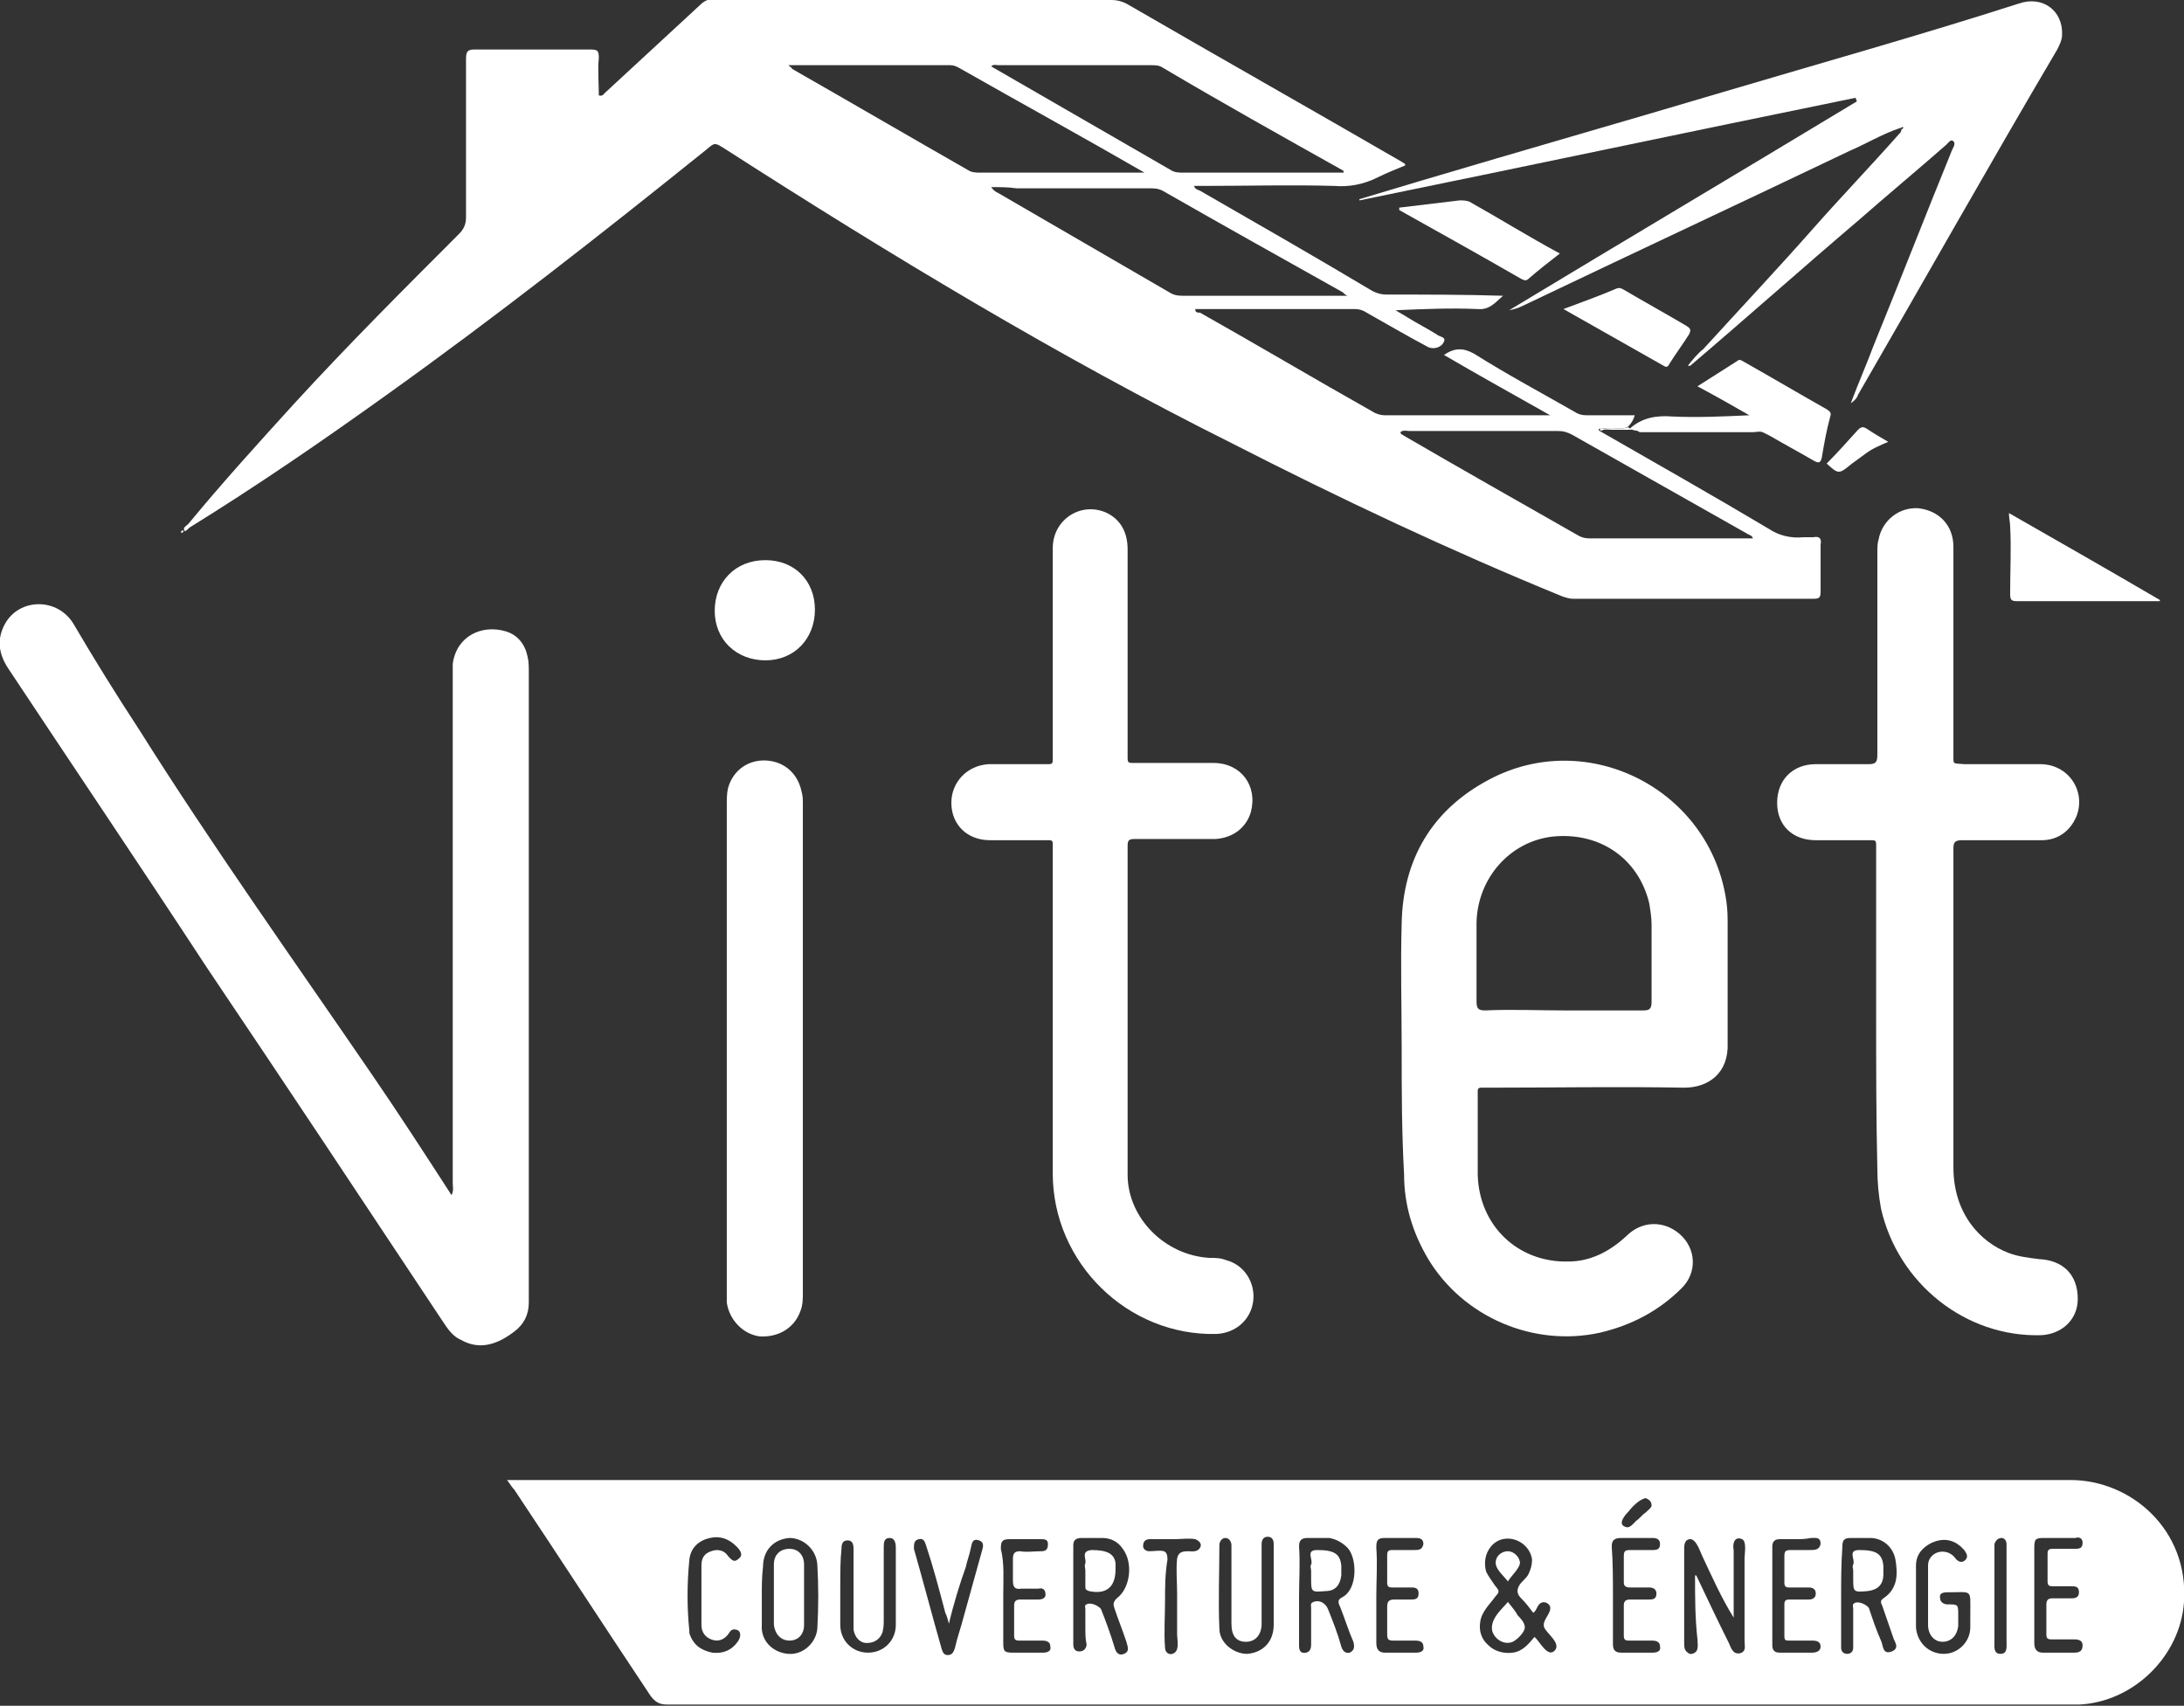 <?xml version="1.0" encoding="utf-8"?>
<!-- Generator: Adobe Illustrator 28.7.1, SVG Export Plug-In . SVG Version: 9.03 Build 54978)  -->
<svg version="1.1" id="Calque_1" xmlns="http://www.w3.org/2000/svg" xmlns:xlink="http://www.w3.org/1999/xlink" x="0px" y="0px"
	 viewBox="0 0 180.9 141.3" style="enable-background:new 0 0 180.9 141.3;" xml:space="preserve">
<rect x="0" y="0" width="180.9" height="141.3" fill="#333333" stroke="none"/>
<g>
	<path style="fill:#FFFFFF;" d="M42,122.6c0.4,0,0.7,0,1,0c42.8,0,85.6,0,128.5,0c5,0,9.8,4.1,9.4,10.1c-0.3,4.5-4.2,8.3-8.7,8.5
		c-0.4,0-0.8,0-1.1,0c-38.6,0-77.2,0-115.8,0c-0.7,0-1-0.2-1.4-0.7c-3.8-5.7-7.5-11.4-11.3-17.1C42.4,123.2,42.3,123,42,122.6z
		 M140.4,130.5c0,0,0.1,0,0.1,0c0.9,1.9,1.8,3.8,2.7,5.6c0.1,0.2,0.2,0.6,0.5,0.8c0.2,0.1,0.5,0.1,0.7-0.1c0.2-0.2,0.1-0.6,0.1-0.9
		c0-0.4,0-0.9,0-1.3c0-1.8,0-3.7,0-5.5c0-0.4,0.2-1.4-0.2-1.6c-0.7-0.3-0.8,0.5-0.7,0.9c0,1.9,0,3.7,0,5.6c-1-1.6-1.8-3.4-2.6-5.1
		c-0.2-0.4-0.6-1.8-1.3-1.3c-0.2,0.2-0.2,0.5-0.2,0.7c0,0.4,0,0.8,0,1.2c0,1.8,0,3.6,0,5.3c0,0.4,0,0.9,0,1.3c0,0.3,0,0.6,0.3,0.8
		c0.2,0.2,0.5,0.1,0.7-0.1c0.2-0.3,0.1-0.7,0.1-1C140.4,134,140.4,132.3,140.4,130.5z M127.1,135.6c0.4,0.3,1.1,1.8,1.7,1.1
		c0.5-0.6-0.7-1.4-0.9-1.9c-0.2-0.6,0.6-1.1,0.5-1.7c-0.1-0.3-0.5-0.5-0.8-0.3c-0.3,0.2-0.3,0.6-0.6,0.8c-0.3-0.4-0.6-0.8-1-1.2
		c-0.3-0.3-0.4-0.6-0.2-1c0.2-0.4,0.6-0.6,0.8-1c0.2-0.4,0.3-0.8,0.3-1.2c-0.2-1.6-2.3-2.4-3.4-1.1c-0.5,0.6-0.6,1.4-0.4,2.1
		c0.2,0.4,0.5,0.8,0.7,1.1c0.3,0.4,0.5,0.5,0.1,0.9c-0.5,0.7-1.2,1.3-1.3,2.2c-0.1,0.7,0.1,1.4,0.7,1.9c0.5,0.5,1.3,0.7,2,0.6
		C126.1,136.8,126.6,136.2,127.1,135.6z M89.9,134.8c0-0.5,0-1,0-1.5c0-0.2-0.1-0.3,0.1-0.4c0.3-0.2,1,0.1,1.2,0.4
		c0.4,1,0.8,2.1,1.1,3.1c0.1,0.4,0.3,0.8,0.8,0.6c0.5-0.2,0.3-0.6,0.2-1c-0.3-0.9-0.7-1.9-1-2.8c-0.1-0.3-0.1-0.5,0.2-0.8
		c1.1-0.8,1.4-2.9,0.5-4.1c-0.4-0.6-1-0.9-1.7-0.9c-0.6,0-1.1,0-1.7,0c-0.5,0-0.7,0.2-0.7,0.6c0,2.7,0,5.5,0,8.2
		c0,0.3,0.1,0.6,0.5,0.6c0.4,0,0.6-0.3,0.6-0.6C89.9,135.8,89.9,135.3,89.9,134.8z M63.1,132.2c0,0.8,0,1.6,0,2.4
		c-0.1,1.3,0.9,2.3,2.2,2.4c1.2,0.1,2.3-0.9,2.4-2.1c0.1-1.8,0.1-3.5,0-5.3c-0.1-1.3-1.2-2.2-2.3-2.2c-1.3,0.1-2.2,1-2.2,2.4
		C63.1,130.6,63.1,131.4,63.1,132.2z M152.5,132.2c0,0.3,0,0.6,0,0.9c0,1.1,0,2.3,0,3.4c0,0.3,0.2,0.5,0.5,0.5
		c0.3,0,0.5-0.2,0.5-0.5c0-0.2,0-0.3,0-0.5c0-0.9,0-1.8,0-2.7c0-0.2-0.1-0.4,0.1-0.5c0.3-0.2,1,0.1,1.2,0.4c0.3,0.9,0.6,1.8,1,2.7
		c0.2,0.4,0.1,1.2,0.9,0.9c0.7-0.3,0.2-0.8,0.1-1.2c-0.3-0.9-0.6-1.7-0.9-2.6c-0.1-0.2-0.2-0.4,0.1-0.6c1.2-0.8,1.2-2,1-3.2
		c-0.2-1.1-1.1-1.8-2.1-1.8c-0.5,0-1.1,0-1.6,0c-0.6,0-0.7,0.2-0.7,0.8C152.5,129.6,152.5,130.9,152.5,132.2z M107.6,132.2
		c0,1.4,0,2.7,0,4.1c0,0.4,0.1,0.7,0.6,0.6c0.3-0.1,0.4-0.3,0.4-0.7c0-1,0-2,0-3c0-0.2-0.1-0.4,0.2-0.5c0.5-0.2,1,0.1,1.2,0.6
		c0.4,1,0.8,2,1.1,3.1c0.1,0.3,0.3,0.6,0.7,0.5c0.4-0.2,0.4-0.5,0.3-0.9c-0.4-0.9-0.7-1.9-1.1-2.9c-0.2-0.4-0.2-0.6,0.2-0.8
		c1.3-0.7,1.2-3.3,0.4-4.1c-0.4-0.4-0.9-0.7-1.5-0.8c-0.6,0-1.2,0-1.8,0c-0.5,0-0.7,0.2-0.7,0.7
		C107.7,129.5,107.6,130.9,107.6,132.2z M105.5,131.5c0-0.2,0-0.3,0-0.5c0-1,0-2,0-3.1c0-0.3-0.1-0.6-0.5-0.6
		c-0.3,0-0.5,0.2-0.5,0.6c0,0.2,0,0.4,0,0.6c0,2,0,4,0,6c0,0.9-0.5,1.5-1.3,1.5c-0.8,0-1.2-0.5-1.2-1.5c0-1.7,0-3.3,0-5
		c0-0.5,0-1,0-1.5c0-0.3-0.2-0.6-0.5-0.6c-0.3,0-0.5,0.3-0.5,0.6c0,2.3-0.1,4.6,0,6.9c0,1.2,1.2,2.1,2.3,2.1c1.3-0.1,2.2-1,2.2-2.4
		C105.5,133.6,105.5,132.6,105.5,131.5z M158.7,132.2c0,0.9,0,1.7,0,2.6c0.1,1.3,1.1,2.2,2.3,2.2c1.2,0,2.2-1,2.2-2.2
		c0-0.4,0-0.8,0-1.2c0-2,0.2-1.7-1.9-1.7c-0.4,0-0.7,0.1-0.6,0.5c0,0.3,0.3,0.5,0.6,0.5c0.9,0,0.9,0,0.9,0.9c0,0.3,0,0.6,0,0.9
		c-0.1,0.8-0.6,1.3-1.3,1.3c-0.7,0-1.2-0.6-1.2-1.4c0-1.6,0-3.2,0-4.8c0-0.2,0-0.4,0.1-0.6c0.4-0.8,1.5-0.9,2.1-0.2
		c0.2,0.3,0.5,0.5,0.8,0.3c0.4-0.3,0.2-0.6,0-0.9c-0.1-0.1-0.2-0.2-0.3-0.3c-0.7-0.6-1.5-0.7-2.4-0.3c-0.8,0.4-1.3,1-1.3,1.9
		C158.7,130.4,158.7,131.3,158.7,132.2z M69.6,131.4c0,1.1,0,2.1,0,3.2c0,1.3,1,2.3,2.3,2.3c1.3,0,2.3-1,2.3-2.3c0-2.1,0-4.3,0-6.4
		c0-0.4-0.1-0.8-0.5-0.8c-0.5,0-0.5,0.4-0.5,0.8c0,2,0,4,0,6c0,0.3,0,0.6-0.1,1c-0.2,0.6-0.7,0.9-1.3,0.9c-0.6,0-1-0.5-1.1-1.1
		c0-0.2,0-0.4,0-0.6c0-2,0-4.1,0-6.1c0-0.4-0.1-0.7-0.5-0.7c-0.4,0-0.5,0.3-0.5,0.7C69.6,129.2,69.6,130.3,69.6,131.4z M78.6,134.5
		c-0.1-0.4-0.2-0.7-0.3-0.9c-0.5-1.9-1-3.8-1.6-5.6c-0.1-0.3-0.2-0.6-0.6-0.5c-0.4,0.1-0.4,0.4-0.4,0.8c0.8,2.8,1.5,5.5,2.3,8.3
		c0.1,0.3,0.2,0.5,0.5,0.5c0.4,0,0.5-0.3,0.6-0.6c0.2-0.9,0.5-1.7,0.7-2.5c0.5-1.8,1-3.6,1.5-5.4c0.1-0.4,0.3-0.8-0.2-1
		c-0.6-0.2-0.6,0.3-0.7,0.7c-0.1,0.5-0.3,1-0.4,1.5C79.5,131.2,79,132.8,78.6,134.5z M168.5,132.1c0,1.3,0,2.7,0,4
		c0,0.5,0.2,0.8,0.7,0.8c0.9,0,1.7,0,2.6,0c0.4,0,0.7-0.1,0.7-0.6c0-0.4-0.3-0.5-0.7-0.5c-0.6,0-1.2,0-1.9,0c-0.3,0-0.4-0.1-0.4-0.4
		c0-0.8,0-1.7,0-2.5c0-0.4,0.2-0.5,0.5-0.5c0.5,0,1,0,1.5,0c0.3,0,0.7,0,0.7-0.5c0-0.5-0.3-0.5-0.7-0.5c-0.5,0-1,0-1.5,0
		c-0.3,0-0.4-0.1-0.4-0.4c0-0.8,0-1.5,0-2.3c0-0.3,0.1-0.4,0.4-0.4c0.6,0,1.3,0,1.9,0c0.4,0,0.6-0.1,0.6-0.5c0-0.4-0.3-0.5-0.6-0.4
		c-0.9,0-1.7,0-2.6,0c-0.7,0-0.8,0.1-0.8,0.8C168.5,129.6,168.5,130.9,168.5,132.1z M148.8,127.5c-0.5,0-1,0-1.4,0
		c-0.4,0-0.6,0.2-0.6,0.6c0,2.7,0,5.5,0,8.2c0,0.4,0.2,0.6,0.6,0.6c0.9,0,1.8,0,2.7,0c0.3,0,0.7-0.1,0.7-0.5c0-0.4-0.3-0.5-0.7-0.5
		c-0.6,0-1.2,0-1.9,0c-0.3,0-0.4,0-0.4-0.4c0-0.9,0-1.7,0-2.6c0-0.3,0.1-0.4,0.4-0.4c0.5,0,1.1,0,1.6,0c0.3,0,0.6-0.1,0.6-0.5
		c0-0.4-0.3-0.5-0.6-0.5c-0.5,0-1.1,0-1.6,0c-0.3,0-0.4-0.1-0.4-0.4c0-0.7,0-1.5,0-2.2c0-0.4,0.1-0.5,0.5-0.5c0.5,0,1.1,0,1.6,0
		c0.4,0,0.8,0,0.9-0.5c0-0.6-0.4-0.5-0.8-0.5C149.5,127.5,149.1,127.5,148.8,127.5z M83.1,132.1c0,1.3,0,2.7,0,4
		c0,0.7,0.1,0.8,0.8,0.8c0.8,0,1.7,0,2.5,0c0.3,0,0.7-0.1,0.6-0.5c0-0.4-0.3-0.5-0.7-0.5c-0.6,0-1.2,0-1.9,0c-0.3,0-0.4-0.1-0.4-0.4
		c0-0.8,0-1.7,0-2.5c0-0.4,0.2-0.5,0.5-0.5c0.5,0,1,0,1.5,0c0.3,0,0.6-0.1,0.6-0.4c0-0.4-0.2-0.6-0.6-0.5c-0.5,0-0.9,0-1.4,0
		c-0.6,0.1-0.7-0.2-0.7-0.7c0-0.6,0-1.1,0-1.7c0-0.5,0.1-0.7,0.6-0.7c0.6,0.1,1.1,0,1.7,0c0.4,0,0.6-0.1,0.6-0.6
		c0-0.4-0.3-0.4-0.6-0.4c-0.9,0-1.7,0-2.6,0c-0.6,0-0.7,0.2-0.7,0.8C83.2,129.5,83.1,130.8,83.1,132.1z M133.6,132.2
		c0,1.3,0,2.7,0,4c0,0.5,0.2,0.7,0.7,0.7c0.9,0,1.7,0,2.6,0c0.3,0,0.7-0.1,0.6-0.5c0-0.4-0.3-0.5-0.7-0.5c-0.6,0-1.2,0-1.9,0
		c-0.3,0-0.4-0.1-0.4-0.4c0-0.8,0-1.7,0-2.5c0-0.3,0.1-0.5,0.5-0.5c0.5,0,1.1,0,1.6,0c0.4,0,0.6-0.1,0.6-0.5c0-0.3-0.2-0.5-0.6-0.5
		c-0.5,0-1.1,0-1.6,0c-0.3,0-0.5-0.1-0.5-0.4c0-0.7,0-1.5,0-2.2c0-0.4,0.1-0.5,0.5-0.5c0.6,0,1.2,0,1.9,0c0.4,0,0.6-0.1,0.6-0.5
		c0-0.4-0.3-0.5-0.6-0.5c-0.9,0-1.7,0-2.6,0c-0.6,0-0.8,0.2-0.8,0.7C133.6,129.5,133.6,130.9,133.6,132.2z M114,132.2
		c0,1.3,0,2.6,0,3.9c0,0.5,0.2,0.8,0.7,0.8c0.9,0,1.7,0,2.6,0c0.3,0,0.7-0.1,0.6-0.5c0-0.4-0.3-0.5-0.7-0.5c-0.6,0-1.2,0-1.8,0
		c-0.4,0-0.5-0.1-0.5-0.5c0-0.8,0-1.6,0-2.3c0-0.5,0.2-0.6,0.6-0.6c0.5,0,1,0,1.4,0c0.4,0,0.6-0.1,0.6-0.5c0-0.4-0.2-0.5-0.6-0.5
		c-0.5,0-1.1,0-1.6,0c-0.3,0-0.4-0.1-0.4-0.4c0-0.8,0-1.5,0-2.3c0-0.4,0.2-0.4,0.5-0.4c0.6,0,1.1,0,1.7,0c0.4,0,0.7,0,0.8-0.5
		c0-0.5-0.4-0.5-0.7-0.5c-0.8,0-1.7,0-2.5,0c-0.6,0-0.7,0.2-0.7,0.8C114.1,129.6,114,130.9,114,132.2z M58.1,132.2
		c0-0.8,0-1.7,0-2.5c0-0.6,0.2-1,0.8-1.2c0.5-0.2,1.1-0.1,1.4,0.4c0.3,0.3,0.5,0.6,0.9,0.2c0.4-0.3,0.1-0.7-0.2-1
		c-0.6-0.6-1.3-0.9-2.2-0.7c-0.9,0.2-1.6,0.8-1.7,1.8c-0.2,2-0.2,4,0,5.9c0,0.1,0,0.2,0,0.2c0.3,0.9,0.9,1.4,1.9,1.6
		c0.9,0.1,1.6-0.2,2.1-0.9c0.3-0.4,0.3-0.9-0.1-1c-0.4-0.1-0.5,0.1-0.7,0.4c-0.4,0.5-0.9,0.6-1.4,0.4c-0.5-0.2-0.8-0.6-0.8-1.2
		C58.1,133.8,58.1,133,58.1,132.2z M96.5,132.6c0,1.3-0.1,2.6,0,3.9c0,0.4,0.4,0.7,0.8,0.4c0.4-0.3,0.2-1.1,0.2-1.5
		c0-1.1,0-2.3,0-3.4c0-1-0.1-2,0-2.9c0.1-0.5,0.4-0.6,0.9-0.6c0.3,0,0.8,0.1,1-0.3c0.2-0.3-0.1-0.6-0.4-0.7c-0.5-0.1-1.2,0-1.7,0
		c-0.5,0-1.1,0-1.6,0c-0.4,0-0.9-0.1-1,0.4c-0.1,0.4,0.2,0.6,0.5,0.6c0.4,0,0.9-0.1,1.2,0c0.3,0.1,0.3,0.5,0.3,0.7
		C96.5,130.4,96.5,131.5,96.5,132.6z M165.2,132.1c0,1.3,0,2.6,0,3.9c0,0.4-0.1,1,0.5,1c0.6,0,0.5-0.6,0.5-1c0-2.5,0-5.1,0-7.6
		c0-0.2,0-0.3,0-0.5c0-0.3-0.2-0.5-0.4-0.5c-0.3,0-0.5,0.2-0.6,0.5c0,0.2,0,0.4,0,0.6C165.2,129.7,165.2,130.9,165.2,132.1z
		 M136.3,124.1c-0.5,0.1-1.1,0.7-1.4,1.1c-0.3,0.3-1,1.1-0.2,1.3c0.3,0.1,0.6-0.3,0.8-0.5c0.3-0.2,0.5-0.5,0.8-0.7
		c0.2-0.2,0.5-0.4,0.5-0.6C136.8,124.4,136.6,124.2,136.3,124.1z"/>
	<path style="fill:#FFFFFF;" d="M15.3,44c-0.2-0.3,0.1-0.4,0.3-0.6c2.8-3.4,5.8-6.7,8.8-10c4.4-4.8,9-9.4,13.6-14
		c0.4-0.4,0.6-0.8,0.6-1.4c0-4.4,0-8.7,0-13.1c0-0.6,0.1-0.8,0.7-0.8c3.2,0,6.4,0,9.6,0c0.6,0,0.7,0.1,0.7,0.7c-0.1,1,0,2.1,0,3.1
		c0.3,0.1,0.4-0.1,0.5-0.2c2.6-2.4,5.3-4.9,7.9-7.3c0.3-0.3,0.7-0.5,1.1-0.5c5.2,0,10.3,0,15.5,0C80.3,0,86.2,0,92.1,0
		c0.4,0,0.8,0.1,1.2,0.3c7.6,4.4,15.2,8.7,22.8,13.1c0.1,0.1,0.3,0.1,0.3,0.3c-0.7,0.3-1.5,0.6-2.3,1c-1.2,0.6-2.4,0.8-3.6,0.7
		c-3.6-0.1-7.2,0-10.8,0c-0.3,0-0.5,0-0.8,0c0.1,0.3,0.3,0.3,0.5,0.4c4.7,2.7,9.4,5.4,14.1,8.2c0.5,0.3,0.9,0.4,1.4,0.4
		c3.2,0,6.4,0,9.6,0.1c-0.6,0.5-1.1,1.2-2.1,1.1c-2.3-0.1-4.5,0-6.8,0.1c0.3,0.2,0.7,0.4,1,0.6c0.8,0.5,1.6,0.9,2.4,1.4
		c0.2,0.2,0.8,0.2,0.6,0.6c-0.2,0.5-0.9,0.7-1.4,0.4c-1.7-0.9-3.4-1.9-5-2.8c-0.3-0.2-0.6-0.3-1-0.3c-4.4,0-8.8,0-13.2,0
		c0,0.3,0.2,0.3,0.4,0.3c4.8,2.7,9.5,5.5,14.3,8.2c0.3,0.2,0.7,0.3,1,0.3c4.4,0,8.8,0,13.2,0c0.1,0,0.2,0,0.5,0
		c-3-1.7-5.9-3.3-8.8-5c0.9-0.6,1.6-0.6,2.5-0.1c2.7,1.7,5.5,3.2,8.3,4.8c0.3,0.2,0.6,0.3,1,0.3c1.3,0,2.6,0,4,0
		c-0.1,0.4-0.3,0.7-0.6,1c-0.7,0.2-1.4,0-2.1,0.1c-0.2,0-0.4,0-0.2,0.2c4.7,2.7,9.3,5.3,14,8.1c0.9,0.6,1.9,0.8,2.9,0.7
		c0.3,0,0.5,0,0.8,0c0.5-0.1,0.7,0.1,0.6,0.6c0,1.3,0,2.6,0,3.9c0,0.5-0.1,0.6-0.6,0.6c-6.6,0-13.3,0-19.9,0c-0.3,0-0.6-0.1-0.9-0.2
		c-9.3-3.8-18.4-8.1-27.4-12.7C87.6,29.5,73.7,21.1,60,12.3c-0.8-0.5-0.8-0.5-1.5,0.1c-8.7,7-17.5,13.9-26.6,20.4
		c-5.3,3.8-10.7,7.5-16.2,10.9C15.6,43.8,15.4,44,15.3,44L15.3,44z M82.1,15.5c0.2,0.3,0.4,0.4,0.6,0.5c4.8,2.8,9.5,5.5,14.3,8.3
		c0.4,0.2,0.7,0.2,1.1,0.2c4.3,0,8.5,0,12.8,0c0.2,0,0.4,0,0.7,0c-0.2-0.1-0.3-0.2-0.4-0.3c-5-2.8-10-5.6-14.9-8.4
		c-0.4-0.2-0.7-0.2-1.1-0.2c-3.7,0-7.4,0-11,0C83.5,15.5,82.9,15.5,82.1,15.5z M145.2,44.6c-0.1-0.3-0.4-0.3-0.5-0.4
		c-4.8-2.7-9.7-5.5-14.5-8.2c-0.4-0.2-0.7-0.3-1.2-0.3c-4.1,0-8.2,0-12.3,0c-0.2,0-0.5-0.1-0.7,0.1c0,0.2,0.2,0.2,0.3,0.3
		c4.8,2.8,9.6,5.5,14.5,8.3c0.4,0.2,0.7,0.2,1.1,0.2c3.2,0,6.3,0,9.5,0C142.5,44.6,143.8,44.6,145.2,44.6z M65.3,5.4
		c0.2,0.2,0.3,0.2,0.3,0.3c4.9,2.8,9.7,5.6,14.6,8.4c0.3,0.2,0.7,0.2,1,0.2c4.3,0,8.6,0,12.9,0c0.2,0,0.4,0,0.7,0
		c-5.2-3-10.3-5.8-15.4-8.7c-0.2-0.1-0.4-0.2-0.7-0.2C74.3,5.4,69.9,5.4,65.3,5.4z M111.3,14.3c0-0.2-0.1-0.2-0.1-0.2
		c-5-2.8-10-5.6-14.9-8.5c-0.3-0.2-0.6-0.2-1-0.2c-4.2,0-8.4,0-12.6,0c-0.2,0-0.4-0.1-0.6,0.1c5,2.9,9.9,5.7,14.9,8.6
		c0.3,0.2,0.7,0.2,1,0.2c4.2,0,8.5,0,12.7,0C110.8,14.3,111.1,14.3,111.3,14.3z"/>
	<path style="fill:#FFFFFF;" d="M37.4,99c0.2-0.4,0.1-0.7,0.1-1c0-14,0-28,0-41.9c0-0.4,0-0.8,0-1.1c0.3-2.3,2.4-3.3,4.4-2.7
		c1,0.3,1.6,1.1,1.8,2.1c0.1,0.4,0.1,0.8,0.1,1.3c0,17.4,0,34.8,0,52.2c0,1-0.4,1.8-1.2,2.4c-1.3,1-2.8,1.6-4.4,0.7
		c-0.7-0.3-1.1-0.9-1.5-1.5c-6.5-9.8-13-19.6-19.6-29.4C11.8,72,6.2,63.7,0.7,55.4c-0.8-1.2-1-2.4-0.3-3.7c1.2-2.2,4.4-2.2,5.7,0
		c1.7,2.9,3.5,5.8,5.4,8.7c6.1,9.7,12.8,19.1,19.3,28.6C33,92.2,35.2,95.6,37.4,99z"/>
	<path style="fill:#FFFFFF;" d="M116.1,86.8c0-3.4-0.1-6.9,0-10.3c0.1-5.3,2.5-9.4,7.2-11.9c8.2-4.4,18.4,0.8,19.7,10.1
		c0.1,0.7,0.1,1.3,0.1,2c0,3.2,0,6.4,0,9.7c0.1,2.5-1.6,3.7-3.6,3.7c-5.4-0.1-10.9,0-16.3,0c-0.9,0-0.8-0.1-0.8,0.8
		c0,2.1,0,4.3,0,6.4c0.1,4.2,3.3,7.3,7.5,7.2c1.8,0,3.4-0.8,4.8-2.1c1.3-1.3,3.1-1.3,4.4-0.2c1.4,1.2,1.5,3.2,0.2,4.5
		c-1.9,1.9-4.2,3.1-6.8,3.7c-5.5,1.2-11.3-1.3-14.2-6.1c-1.3-2.2-2-4.5-2-7C116.1,93.7,116.1,90.2,116.1,86.8z M129.6,83.7
		c2.2,0,4.4,0,6.5,0c0.5,0,0.7-0.1,0.7-0.7c0-2.1,0-4.2,0-6.4c0-0.6-0.1-1.2-0.2-1.8c-0.9-3.7-4.1-5.9-8-5.5
		c-3.5,0.4-6.2,3.4-6.3,7.1c0,2.2,0,4.4,0,6.5c0,0.6,0.1,0.8,0.7,0.8C125.2,83.6,127.4,83.7,129.6,83.7z"/>
	<path style="fill:#FFFFFF;" d="M87.2,84.2c0-4.6,0-9.2,0-13.8c0-0.9,0.1-0.8-0.8-0.8c-1.5,0-2.9,0-4.4,0c-1.9,0-3.2-1.3-3.2-3.1
		c0-1.7,1.3-3.1,3.1-3.2c1.4,0,2.9,0,4.4,0c1,0,0.9,0.1,0.9-0.8c0-5.7,0-11.4,0-17.1c0-2.4,2.4-3.9,4.5-2.9c1.2,0.6,1.7,1.7,1.7,3
		c0,2.8,0,5.7,0,8.5c0,2.8,0,5.5,0,8.3c0,1-0.1,0.9,0.9,0.9c2.1,0,4.1,0,6.2,0c2.3,0,3.7,1.9,3.1,4.1c-0.4,1.3-1.5,2.1-2.9,2.2
		c-2.2,0-4.5,0-6.7,0c-0.5,0-0.6,0.1-0.6,0.6c0,9.1,0,18.2,0,27.2c0,3.6,3.1,6.7,6.8,6.9c0.5,0,0.9,0,1.4,0.2
		c1.5,0.4,2.4,1.9,2.2,3.4c-0.2,1.5-1.4,2.6-3,2.7c-7.4,0.2-13.6-5.9-13.6-13.3C87.2,92.9,87.2,88.6,87.2,84.2z"/>
	<path style="fill:#FFFFFF;" d="M155.4,84.1c0-4.5,0-9.1,0-13.6c0-1,0.1-0.9-0.8-0.9c-1.4,0-2.8,0-4.2,0c-1.9,0-3.2-1.2-3.2-3.1
		c0-1.9,1.3-3.2,3.2-3.2c1.5,0,2.9,0,4.4,0c0.6,0,0.7-0.2,0.7-0.8c0-5.6,0-11.1,0-16.7c0-0.4,0-0.8,0.1-1.1c0.3-1.6,1.7-2.7,3.3-2.6
		c1.7,0.2,2.9,1.4,2.9,3.2c0,5.7,0,11.4,0,17.1c0,1-0.1,0.8,0.9,0.9c2.1,0,4.2,0,6.3,0c2.3,0,3.8,2.2,3,4.3c-0.5,1.2-1.5,2-2.9,2
		c-2.2,0-4.4,0-6.6,0c-0.6,0-0.7,0.2-0.7,0.7c0,8.8,0,17.6,0,26.4c0,3.8,2.2,6.2,4.6,7.1c0.8,0.3,1.7,0.4,2.5,0.5
		c2,0.1,3.2,1.3,3.2,3.3c0,1.7-1.3,2.9-3,3c-6.3,0.2-11.9-4.3-13.3-10.5c-0.2-1.1-0.3-2.2-0.3-3.3C155.4,92.6,155.4,88.3,155.4,84.1
		z"/>
	<path style="fill:#FFFFFF;" d="M157.4,10.6c-1.5,0.5-2.8,1.3-4.2,1.9c-9,4.3-18,8.5-27,12.8c-0.4,0.2-0.7,0.3-1.2,0.4
		c9.6-5.8,19.2-11.5,28.8-17.3c0-0.1-0.1-0.2-0.1-0.3c-13.7,2.8-27.4,5.7-41.1,8.5c0,0,0-0.1,0-0.1c1.7-0.5,3.3-1,5-1.5
		c8.4-2.5,16.8-4.9,25.2-7.4c8.1-2.4,16.3-4.7,24.4-7.3c2-0.7,3.7,0.6,3.6,2.6c0,0.4-0.2,0.8-0.4,1.2c-5.6,9.5-11,19.1-16.5,28.6
		c-0.1,0.3-0.3,0.5-0.6,0.7c0.6-1.6,1.3-3.2,1.9-4.8c2.2-5.4,4.3-10.8,6.5-16.2c0.1-0.2,0.3-0.5,0.1-0.7c-0.2-0.2-0.4,0.1-0.6,0.3
		c-2.4,2.1-4.8,4.1-7.2,6.2c-4.7,4-9.3,8.1-14,12.1c0,0-0.1,0-0.2,0c0.4-0.5,0.8-1,1.3-1.4c3.1-3.4,6.2-6.7,9.2-10.1
		c2.3-2.6,4.7-5.1,7-7.7c0.1-0.1,0.2-0.2,0.2-0.4c0.1,0,0.2-0.1,0.1-0.2C157.6,10.5,157.5,10.6,157.4,10.6z"/>
	<path style="fill:#FFFFFF;" d="M60.2,86.7c0-6.7,0-13.3,0-20c0-0.5,0-1,0.1-1.4c0.4-1.5,1.7-2.4,3.2-2.3c1.5,0.1,2.6,1.1,2.9,2.6
		c0.1,0.3,0.1,0.7,0.1,1c0,13.5,0,27,0,40.5c0,0.5,0,1-0.2,1.5c-0.5,1.4-1.8,2.2-3.4,2.1c-1.4-0.2-2.5-1.4-2.7-2.8c0-0.3,0-0.7,0-1
		C60.2,100.1,60.2,93.4,60.2,86.7z"/>
	<path style="fill:#FFFFFF;" d="M67.5,50.5c0,2.4-1.7,4.2-4.1,4.2c-2.4,0-4.2-1.7-4.2-4.1c0-2.4,1.7-4.2,4.2-4.2
		C65.8,46.4,67.5,48.1,67.5,50.5z"/>
	<path style="fill:#FFFFFF;" d="M135,35.5c1-0.9,2.2-1.1,3.5-1c2.1,0.1,4.2,0,6.4-0.1c-1.4-0.8-2.8-1.6-4.3-2.4
		c1.1-0.7,2.2-1.4,3.3-2.1c0.2-0.2,0.4,0,0.6,0.1c2.3,1.3,4.5,2.6,6.8,3.9c0.3,0.2,0.4,0.3,0.3,0.6c-0.3,1.1-0.5,2.2-0.7,3.4
		c-0.1,0.4-0.2,0.5-0.6,0.3c-1.2-0.7-2.5-1.4-3.7-2.1c-0.2-0.1-0.4-0.2-0.6-0.3c-0.3-0.1-0.5,0-0.8,0c-3.1,0-6.3,0-9.4,0
		C135.6,35.6,135.3,35.7,135,35.5z"/>
	<path style="fill:#FFFFFF;" d="M178.9,49.8c-3.9,0-7.8,0-11.8,0c-0.5,0-0.6-0.1-0.6-0.6c0-1.9,0.1-3.8,0-5.6c0-0.3-0.1-0.7-0.1-1.1
		c4.2,2.4,8.4,4.8,12.5,7.2C178.9,49.7,178.9,49.7,178.9,49.8z"/>
	<path style="fill:#FFFFFF;" d="M115.9,17.2c1.7-0.2,3.3-0.4,5-0.6c0.3,0,0.5,0,0.8,0.1c2.5,1.4,4.9,2.9,7.5,4.3
		c-0.9,0.7-1.8,1.4-2.6,2.1c-0.2,0.2-0.4,0.1-0.6,0c-3.3-1.9-6.7-3.8-10.1-5.7C115.9,17.3,115.9,17.3,115.9,17.2z"/>
	<path style="fill:#FFFFFF;" d="M129.5,25.6c1.6-0.6,3-1.1,4.4-1.7c0.3-0.1,0.4,0,0.6,0.1c1.7,1,3.5,2,5.2,3
		c0.3,0.2,0.4,0.3,0.2,0.7c-0.5,0.8-1.1,1.6-1.6,2.4c-0.1,0.2-0.2,0.4-0.5,0.2C135,28.7,132.3,27.2,129.5,25.6z"/>
	<path style="fill:#FFFFFF;" d="M151.3,38.4c0.9-0.9,1.7-1.8,2.6-2.8c0.2-0.2,0.4-0.3,0.7-0.1c0.6,0.4,1.1,0.7,1.8,1.1
		c-0.7,0.3-1.4,0.6-1.9,1c-0.4,0.3-0.7,0.5-1.1,0.8C152.3,39.3,152.3,39.3,151.3,38.4z"/>
	<path style="fill:#FFFFFF;" d="M135,35.5c0.3,0.2,0.6,0.1,0.9,0.1c3.1,0,6.3,0,9.4,0c0.3,0,0.5-0.1,0.8,0c-0.3,0.1-0.5,0-0.8,0
		c-3.9,0-7.9,0-11.8,0c-0.3,0-0.6-0.1-0.9,0.1c-0.2-0.3,0-0.2,0.2-0.2c0.7-0.1,1.4,0.1,2.1-0.1C134.9,35.4,134.9,35.4,135,35.5z"/>
	<path style="fill:#FFFFFF;" d="M15.2,44c0,0.1-0.2,0.2-0.2,0.1C15,43.9,15.2,43.9,15.2,44L15.2,44z"/>
	<path style="fill:#FFFFFF;" d="M124.9,132.7c0.3,0.4,0.6,0.7,0.8,1.1c0.2,0.2,0.6,0.6,0.6,1c0,0.4-0.6,1-1,1.2
		c-0.7,0.3-1.5-0.2-1.7-0.9C123.4,134.1,124.4,133.3,124.9,132.7z"/>
	<path style="fill:#FFFFFF;" d="M124.9,131c-0.3-0.4-0.9-0.9-1-1.4c-0.1-0.6,0.4-1.1,1-1.1c0.5,0,1,0.5,1,1
		C125.8,130,125.2,130.5,124.9,131z"/>
	<path style="fill:#FFFFFF;" d="M89.9,130.1c0-0.2-0.1-0.4,0-0.6c0.1-0.4-0.4-1,0.5-1.1c1.3,0,1.9,0.3,2,1.1c0,0.2,0,0.3,0,0.5
		c0,1.5-0.8,2.1-2.2,1.8c-0.3-0.1-0.3-0.2-0.3-0.4C89.9,131,89.9,130.5,89.9,130.1z"/>
	<path style="fill:#FFFFFF;" d="M66.6,132.2c0,0.8,0,1.6,0,2.4c0,0.8-0.5,1.3-1.2,1.3c-0.7,0-1.2-0.5-1.3-1.3c0-1.7,0-3.3,0-5
		c0-0.8,0.5-1.3,1.3-1.3c0.7,0,1.2,0.5,1.2,1.3C66.6,130.6,66.6,131.4,66.6,132.2z"/>
	<path style="fill:#FFFFFF;" d="M153.5,130.1c0-0.2-0.1-0.3,0-0.5c0.2-0.4-0.5-1.2,0.5-1.2c1.4,0,1.9,0.3,2,1.3c0,0.2,0,0.5,0,0.7
		c0,0.9-0.5,1.3-1.3,1.4c-1.2,0.1-1.2,0.1-1.2-1.1C153.5,130.5,153.5,130.3,153.5,130.1z"/>
	<path style="fill:#FFFFFF;" d="M108.6,130.1c0-0.2-0.1-0.3,0-0.5c0.2-0.4-0.5-1.2,0.5-1.2c1.4,0,1.9,0.3,2,1.3c0,0.3,0,0.5,0,0.8
		c-0.1,0.8-0.5,1.3-1.3,1.3c-1.2,0.1-1.2,0.1-1.2-1.1C108.6,130.6,108.6,130.3,108.6,130.1z"/>
</g>
</svg>
